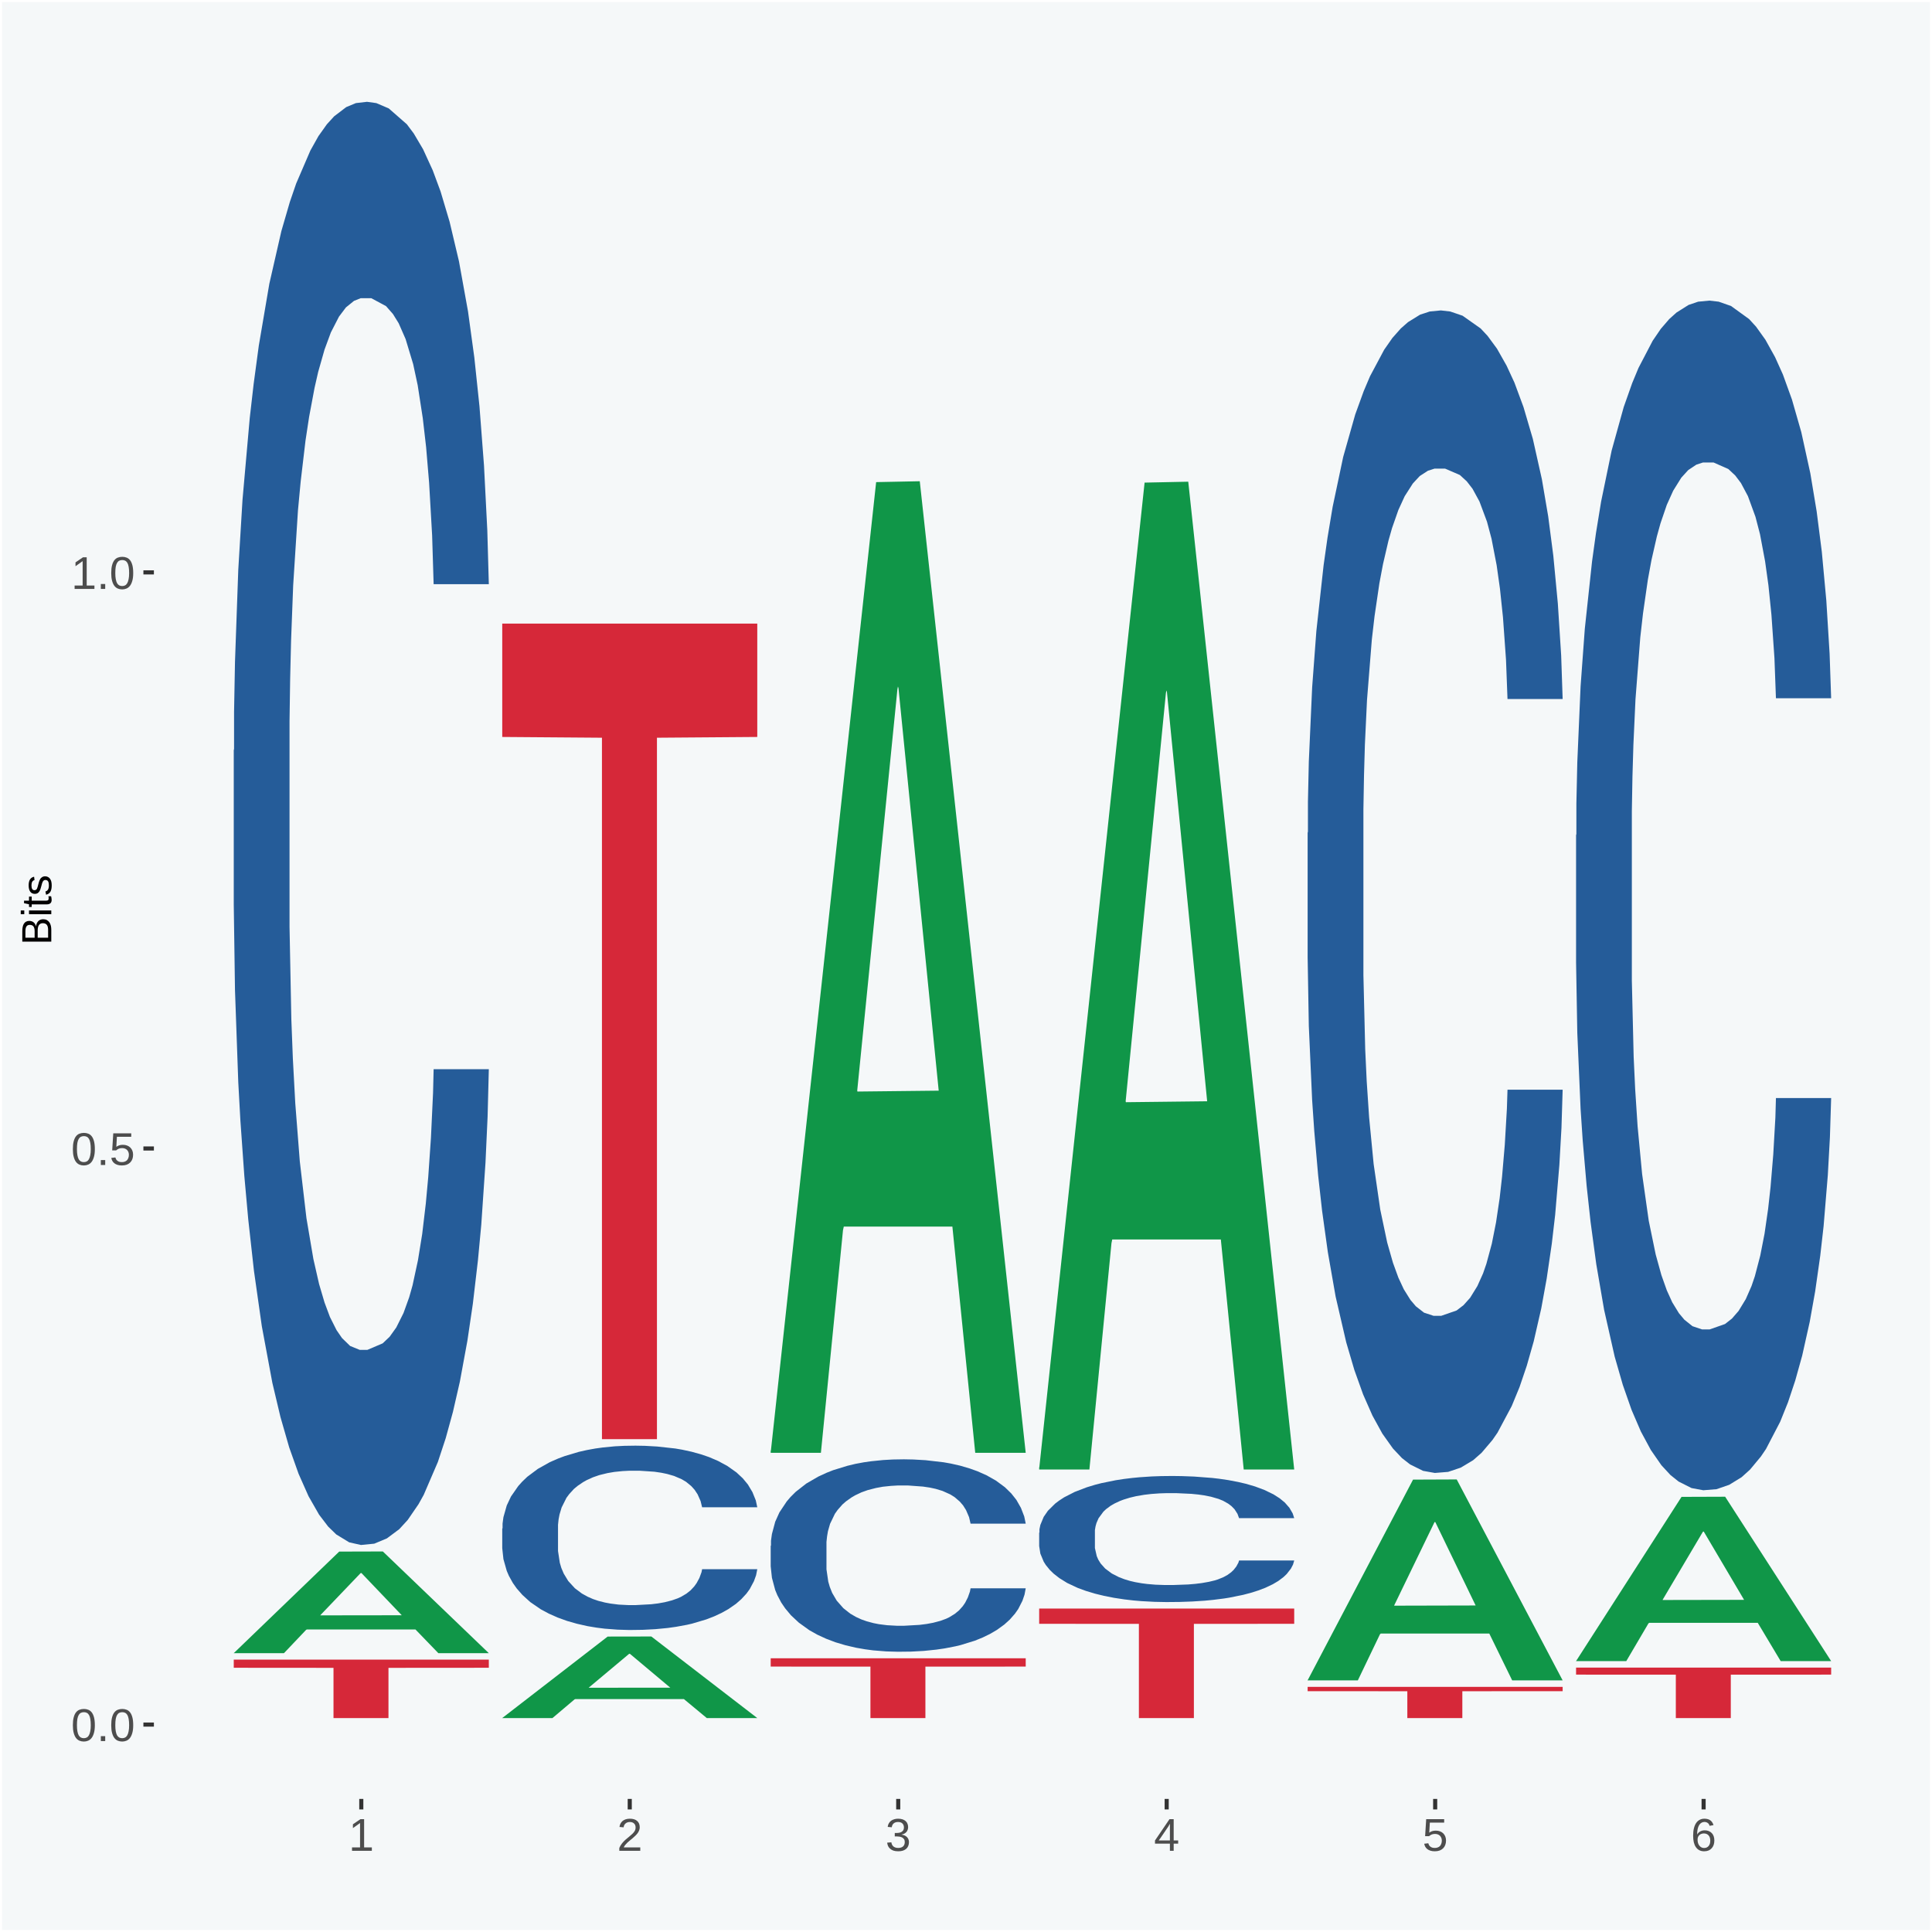 <?xml version="1.0" encoding="UTF-8"?>
<svg xmlns="http://www.w3.org/2000/svg" xmlns:xlink="http://www.w3.org/1999/xlink" width="504pt" height="504pt" viewBox="0 0 504 504" version="1.1">
<defs>
<g>
<symbol overflow="visible" id="glyph0-0">
<path style="stroke:none;" d="M 0.406 0 L 0.406 -8 L 3.594 -8 L 3.594 0 Z M 0.797 -0.406 L 3.188 -0.406 L 3.188 -7.594 L 0.797 -7.594 Z M 0.797 -0.406 "/>
</symbol>
<symbol overflow="visible" id="glyph0-1">
<path style="stroke:none;" d="M 6.203 -4.125 C 6.203 -3.332 6.125 -2.664 5.969 -2.125 C 5.82 -1.582 5.617 -1.145 5.359 -0.812 C 5.098 -0.477 4.789 -0.238 4.438 -0.094 C 4.094 0.051 3.723 0.125 3.328 0.125 C 2.922 0.125 2.539 0.051 2.188 -0.094 C 1.844 -0.238 1.539 -0.477 1.281 -0.812 C 1.031 -1.145 0.832 -1.582 0.688 -2.125 C 0.539 -2.664 0.469 -3.332 0.469 -4.125 C 0.469 -4.957 0.539 -5.645 0.688 -6.188 C 0.832 -6.738 1.035 -7.176 1.297 -7.5 C 1.555 -7.82 1.859 -8.047 2.203 -8.172 C 2.555 -8.305 2.941 -8.375 3.359 -8.375 C 3.754 -8.375 4.125 -8.305 4.469 -8.172 C 4.812 -8.047 5.113 -7.82 5.375 -7.5 C 5.633 -7.176 5.836 -6.738 5.984 -6.188 C 6.129 -5.645 6.203 -4.957 6.203 -4.125 Z M 5.141 -4.125 C 5.141 -4.781 5.098 -5.328 5.016 -5.766 C 4.941 -6.203 4.828 -6.551 4.672 -6.812 C 4.516 -7.07 4.328 -7.254 4.109 -7.359 C 3.891 -7.473 3.641 -7.531 3.359 -7.531 C 3.055 -7.531 2.789 -7.473 2.562 -7.359 C 2.344 -7.254 2.156 -7.07 2 -6.812 C 1.844 -6.551 1.723 -6.203 1.641 -5.766 C 1.566 -5.328 1.531 -4.781 1.531 -4.125 C 1.531 -3.5 1.57 -2.969 1.656 -2.531 C 1.738 -2.094 1.852 -1.742 2 -1.484 C 2.156 -1.223 2.344 -1.035 2.562 -0.922 C 2.789 -0.805 3.047 -0.75 3.328 -0.75 C 3.609 -0.75 3.859 -0.805 4.078 -0.922 C 4.305 -1.035 4.492 -1.223 4.641 -1.484 C 4.797 -1.742 4.914 -2.094 5 -2.531 C 5.094 -2.969 5.141 -3.5 5.141 -4.125 Z M 5.141 -4.125 "/>
</symbol>
<symbol overflow="visible" id="glyph0-2">
<path style="stroke:none;" d="M 1.094 0 L 1.094 -1.281 L 2.234 -1.281 L 2.234 0 Z M 1.094 0 "/>
</symbol>
<symbol overflow="visible" id="glyph0-3">
<path style="stroke:none;" d="M 6.172 -2.688 C 6.172 -2.27 6.109 -1.891 5.984 -1.547 C 5.859 -1.203 5.672 -0.906 5.422 -0.656 C 5.18 -0.414 4.879 -0.223 4.516 -0.078 C 4.148 0.055 3.723 0.125 3.234 0.125 C 2.805 0.125 2.43 0.07 2.109 -0.031 C 1.785 -0.133 1.508 -0.273 1.281 -0.453 C 1.062 -0.629 0.883 -0.836 0.75 -1.078 C 0.625 -1.316 0.535 -1.57 0.484 -1.844 L 1.547 -1.969 C 1.586 -1.812 1.645 -1.66 1.719 -1.516 C 1.801 -1.367 1.91 -1.238 2.047 -1.125 C 2.18 -1.008 2.348 -0.914 2.547 -0.844 C 2.742 -0.781 2.984 -0.75 3.266 -0.75 C 3.535 -0.75 3.781 -0.789 4 -0.875 C 4.227 -0.957 4.422 -1.078 4.578 -1.234 C 4.734 -1.398 4.852 -1.602 4.938 -1.844 C 5.031 -2.082 5.078 -2.359 5.078 -2.672 C 5.078 -2.922 5.035 -3.148 4.953 -3.359 C 4.867 -3.578 4.75 -3.766 4.594 -3.922 C 4.445 -4.078 4.258 -4.195 4.031 -4.281 C 3.812 -4.363 3.562 -4.406 3.281 -4.406 C 3.113 -4.406 2.953 -4.391 2.797 -4.359 C 2.648 -4.328 2.516 -4.285 2.391 -4.234 C 2.266 -4.18 2.148 -4.117 2.047 -4.047 C 1.941 -3.973 1.844 -3.895 1.75 -3.812 L 0.719 -3.812 L 1 -8.25 L 5.688 -8.25 L 5.688 -7.359 L 1.953 -7.359 L 1.797 -4.734 C 1.984 -4.879 2.219 -5.004 2.5 -5.109 C 2.781 -5.211 3.113 -5.266 3.5 -5.266 C 3.914 -5.266 4.285 -5.203 4.609 -5.078 C 4.941 -4.953 5.223 -4.773 5.453 -4.547 C 5.68 -4.316 5.859 -4.047 5.984 -3.734 C 6.109 -3.422 6.172 -3.07 6.172 -2.688 Z M 6.172 -2.688 "/>
</symbol>
<symbol overflow="visible" id="glyph0-4">
<path style="stroke:none;" d="M 0.922 0 L 0.922 -0.891 L 3.016 -0.891 L 3.016 -7.25 L 1.156 -5.922 L 1.156 -6.922 L 3.109 -8.25 L 4.078 -8.25 L 4.078 -0.891 L 6.094 -0.891 L 6.094 0 Z M 0.922 0 "/>
</symbol>
<symbol overflow="visible" id="glyph0-5">
<path style="stroke:none;" d="M 0.609 0 L 0.609 -0.75 C 0.805 -1.207 1.047 -1.609 1.328 -1.953 C 1.617 -2.305 1.922 -2.625 2.234 -2.906 C 2.555 -3.188 2.867 -3.445 3.172 -3.688 C 3.484 -3.938 3.766 -4.18 4.016 -4.422 C 4.266 -4.66 4.469 -4.91 4.625 -5.172 C 4.781 -5.441 4.859 -5.742 4.859 -6.078 C 4.859 -6.316 4.82 -6.523 4.75 -6.703 C 4.676 -6.879 4.57 -7.023 4.438 -7.141 C 4.312 -7.266 4.156 -7.359 3.969 -7.422 C 3.781 -7.484 3.578 -7.516 3.359 -7.516 C 3.141 -7.516 2.938 -7.484 2.75 -7.422 C 2.57 -7.367 2.41 -7.281 2.266 -7.156 C 2.117 -7.039 2 -6.895 1.906 -6.719 C 1.812 -6.551 1.754 -6.352 1.734 -6.125 L 0.656 -6.219 C 0.688 -6.508 0.766 -6.785 0.891 -7.047 C 1.023 -7.316 1.203 -7.551 1.422 -7.75 C 1.648 -7.945 1.922 -8.098 2.234 -8.203 C 2.555 -8.316 2.93 -8.375 3.359 -8.375 C 3.766 -8.375 4.125 -8.328 4.438 -8.234 C 4.758 -8.141 5.031 -7.992 5.25 -7.797 C 5.477 -7.609 5.648 -7.375 5.766 -7.094 C 5.879 -6.812 5.938 -6.488 5.938 -6.125 C 5.938 -5.844 5.883 -5.578 5.781 -5.328 C 5.688 -5.078 5.555 -4.836 5.391 -4.609 C 5.223 -4.379 5.031 -4.16 4.812 -3.953 C 4.594 -3.742 4.363 -3.535 4.125 -3.328 C 3.895 -3.129 3.656 -2.93 3.406 -2.734 C 3.164 -2.535 2.938 -2.336 2.719 -2.141 C 2.508 -1.941 2.32 -1.738 2.156 -1.531 C 1.988 -1.332 1.859 -1.117 1.766 -0.891 L 6.078 -0.891 L 6.078 0 Z M 0.609 0 "/>
</symbol>
<symbol overflow="visible" id="glyph0-6">
<path style="stroke:none;" d="M 6.141 -2.281 C 6.141 -1.906 6.078 -1.566 5.953 -1.266 C 5.836 -0.973 5.66 -0.723 5.422 -0.516 C 5.18 -0.305 4.883 -0.145 4.531 -0.031 C 4.188 0.07 3.789 0.125 3.344 0.125 C 2.832 0.125 2.398 0.062 2.047 -0.062 C 1.703 -0.195 1.414 -0.367 1.188 -0.578 C 0.957 -0.785 0.785 -1.02 0.672 -1.281 C 0.566 -1.551 0.492 -1.832 0.453 -2.125 L 1.547 -2.219 C 1.578 -2 1.633 -1.801 1.719 -1.625 C 1.801 -1.445 1.914 -1.289 2.062 -1.156 C 2.207 -1.031 2.383 -0.93 2.594 -0.859 C 2.801 -0.785 3.051 -0.75 3.344 -0.75 C 3.875 -0.75 4.289 -0.879 4.594 -1.141 C 4.895 -1.41 5.047 -1.801 5.047 -2.312 C 5.047 -2.613 4.977 -2.859 4.844 -3.047 C 4.707 -3.234 4.539 -3.379 4.344 -3.484 C 4.145 -3.586 3.926 -3.656 3.688 -3.688 C 3.445 -3.727 3.227 -3.75 3.031 -3.75 L 2.438 -3.75 L 2.438 -4.656 L 3.016 -4.656 C 3.211 -4.656 3.414 -4.676 3.625 -4.719 C 3.844 -4.758 4.039 -4.832 4.219 -4.938 C 4.395 -5.051 4.539 -5.195 4.656 -5.375 C 4.77 -5.562 4.828 -5.797 4.828 -6.078 C 4.828 -6.523 4.695 -6.875 4.438 -7.125 C 4.188 -7.383 3.801 -7.516 3.281 -7.516 C 2.82 -7.516 2.445 -7.395 2.156 -7.156 C 1.875 -6.914 1.707 -6.578 1.656 -6.141 L 0.594 -6.234 C 0.633 -6.598 0.734 -6.91 0.891 -7.172 C 1.047 -7.441 1.242 -7.664 1.484 -7.844 C 1.734 -8.02 2.008 -8.148 2.312 -8.234 C 2.625 -8.328 2.953 -8.375 3.297 -8.375 C 3.754 -8.375 4.148 -8.316 4.484 -8.203 C 4.816 -8.086 5.086 -7.93 5.297 -7.734 C 5.516 -7.535 5.672 -7.301 5.766 -7.031 C 5.867 -6.77 5.922 -6.488 5.922 -6.188 C 5.922 -5.945 5.883 -5.723 5.812 -5.516 C 5.75 -5.305 5.645 -5.113 5.5 -4.938 C 5.363 -4.77 5.188 -4.625 4.969 -4.5 C 4.75 -4.383 4.488 -4.297 4.188 -4.234 L 4.188 -4.219 C 4.52 -4.176 4.805 -4.098 5.047 -3.984 C 5.297 -3.867 5.5 -3.723 5.656 -3.547 C 5.82 -3.379 5.941 -3.188 6.016 -2.969 C 6.098 -2.75 6.141 -2.52 6.141 -2.281 Z M 6.141 -2.281 "/>
</symbol>
<symbol overflow="visible" id="glyph0-7">
<path style="stroke:none;" d="M 5.156 -1.875 L 5.156 0 L 4.172 0 L 4.172 -1.875 L 0.281 -1.875 L 0.281 -2.688 L 4.062 -8.25 L 5.156 -8.25 L 5.156 -2.703 L 6.328 -2.703 L 6.328 -1.875 Z M 4.172 -7.062 C 4.16 -7.039 4.141 -7.004 4.109 -6.953 C 4.078 -6.898 4.039 -6.836 4 -6.766 C 3.957 -6.691 3.914 -6.617 3.875 -6.547 C 3.844 -6.473 3.812 -6.414 3.781 -6.375 L 1.656 -3.25 C 1.633 -3.219 1.602 -3.176 1.562 -3.125 C 1.531 -3.07 1.492 -3.02 1.453 -2.969 C 1.422 -2.914 1.383 -2.863 1.344 -2.812 C 1.301 -2.77 1.27 -2.734 1.25 -2.703 L 4.172 -2.703 Z M 4.172 -7.062 "/>
</symbol>
<symbol overflow="visible" id="glyph0-8">
<path style="stroke:none;" d="M 6.141 -2.703 C 6.141 -2.285 6.082 -1.906 5.969 -1.562 C 5.852 -1.219 5.68 -0.922 5.453 -0.672 C 5.234 -0.422 4.957 -0.223 4.625 -0.078 C 4.289 0.055 3.91 0.125 3.484 0.125 C 3.004 0.125 2.582 0.031 2.219 -0.156 C 1.863 -0.344 1.566 -0.609 1.328 -0.953 C 1.086 -1.297 0.906 -1.719 0.781 -2.219 C 0.664 -2.727 0.609 -3.301 0.609 -3.938 C 0.609 -4.676 0.676 -5.32 0.812 -5.875 C 0.945 -6.426 1.141 -6.883 1.391 -7.25 C 1.648 -7.625 1.961 -7.906 2.328 -8.094 C 2.691 -8.281 3.102 -8.375 3.562 -8.375 C 3.844 -8.375 4.102 -8.344 4.344 -8.281 C 4.594 -8.227 4.816 -8.133 5.016 -8 C 5.223 -7.875 5.398 -7.703 5.547 -7.484 C 5.703 -7.273 5.828 -7.016 5.922 -6.703 L 4.906 -6.516 C 4.801 -6.867 4.629 -7.125 4.391 -7.281 C 4.148 -7.445 3.867 -7.531 3.547 -7.531 C 3.266 -7.531 3.004 -7.457 2.766 -7.312 C 2.535 -7.176 2.336 -6.973 2.172 -6.703 C 2.004 -6.43 1.875 -6.086 1.781 -5.672 C 1.695 -5.266 1.656 -4.789 1.656 -4.25 C 1.852 -4.602 2.125 -4.875 2.469 -5.062 C 2.812 -5.25 3.207 -5.344 3.656 -5.344 C 4.031 -5.344 4.367 -5.281 4.672 -5.156 C 4.984 -5.031 5.25 -4.852 5.469 -4.625 C 5.688 -4.406 5.852 -4.129 5.969 -3.797 C 6.082 -3.473 6.141 -3.109 6.141 -2.703 Z M 5.078 -2.656 C 5.078 -2.938 5.039 -3.191 4.969 -3.422 C 4.895 -3.66 4.785 -3.859 4.641 -4.016 C 4.504 -4.18 4.332 -4.305 4.125 -4.391 C 3.926 -4.484 3.688 -4.531 3.406 -4.531 C 3.219 -4.531 3.023 -4.5 2.828 -4.438 C 2.629 -4.383 2.453 -4.289 2.297 -4.156 C 2.141 -4.031 2.008 -3.863 1.906 -3.656 C 1.812 -3.457 1.766 -3.207 1.766 -2.906 C 1.766 -2.602 1.801 -2.316 1.875 -2.047 C 1.957 -1.785 2.07 -1.555 2.219 -1.359 C 2.363 -1.172 2.539 -1.02 2.75 -0.906 C 2.957 -0.789 3.191 -0.734 3.453 -0.734 C 3.703 -0.734 3.926 -0.773 4.125 -0.859 C 4.332 -0.953 4.504 -1.082 4.641 -1.25 C 4.785 -1.414 4.895 -1.613 4.969 -1.844 C 5.039 -2.082 5.078 -2.352 5.078 -2.656 Z M 5.078 -2.656 "/>
</symbol>
<symbol overflow="visible" id="glyph1-0">
<path style="stroke:none;" d="M 0 -0.359 L -7.328 -0.359 L -7.328 -3.281 L 0 -3.281 Z M -0.359 -0.734 L -0.359 -2.922 L -6.969 -2.922 L -6.969 -0.734 Z M -0.359 -0.734 "/>
</symbol>
<symbol overflow="visible" id="glyph1-1">
<path style="stroke:none;" d="M -2.125 -6.75 C -1.75 -6.75 -1.426 -6.676 -1.156 -6.531 C -0.883 -6.383 -0.66 -6.18 -0.484 -5.922 C -0.316 -5.672 -0.191 -5.375 -0.109 -5.031 C -0.035 -4.695 0 -4.344 0 -3.969 L 0 -0.906 L -7.562 -0.906 L -7.562 -3.656 C -7.562 -4.07 -7.523 -4.441 -7.453 -4.766 C -7.391 -5.098 -7.281 -5.379 -7.125 -5.609 C -6.977 -5.836 -6.789 -6.008 -6.562 -6.125 C -6.332 -6.25 -6.055 -6.312 -5.734 -6.312 C -5.523 -6.312 -5.328 -6.281 -5.141 -6.219 C -4.953 -6.164 -4.781 -6.078 -4.625 -5.953 C -4.477 -5.836 -4.348 -5.688 -4.234 -5.5 C -4.129 -5.32 -4.047 -5.113 -3.984 -4.875 C -3.953 -5.176 -3.883 -5.441 -3.781 -5.672 C -3.676 -5.91 -3.539 -6.109 -3.375 -6.266 C -3.219 -6.43 -3.031 -6.551 -2.812 -6.625 C -2.602 -6.707 -2.375 -6.75 -2.125 -6.75 Z M -5.609 -5.281 C -6.016 -5.281 -6.305 -5.141 -6.484 -4.859 C -6.66 -4.586 -6.75 -4.188 -6.75 -3.656 L -6.75 -1.922 L -4.344 -1.922 L -4.344 -3.656 C -4.344 -3.957 -4.375 -4.211 -4.438 -4.422 C -4.5 -4.629 -4.582 -4.797 -4.688 -4.922 C -4.801 -5.047 -4.93 -5.133 -5.078 -5.188 C -5.234 -5.25 -5.41 -5.281 -5.609 -5.281 Z M -2.219 -5.719 C -2.457 -5.719 -2.66 -5.672 -2.828 -5.578 C -2.992 -5.492 -3.129 -5.367 -3.234 -5.203 C -3.348 -5.047 -3.426 -4.848 -3.469 -4.609 C -3.52 -4.379 -3.547 -4.125 -3.547 -3.844 L -3.547 -1.922 L -0.828 -1.922 L -0.828 -3.922 C -0.828 -4.18 -0.848 -4.422 -0.891 -4.641 C -0.93 -4.859 -1.004 -5.047 -1.109 -5.203 C -1.211 -5.367 -1.352 -5.492 -1.531 -5.578 C -1.719 -5.672 -1.945 -5.719 -2.219 -5.719 Z M -2.219 -5.719 "/>
</symbol>
<symbol overflow="visible" id="glyph1-2">
<path style="stroke:none;" d="M -7.047 -0.734 L -7.969 -0.734 L -7.969 -1.703 L -7.047 -1.703 Z M 0 -0.734 L -5.812 -0.734 L -5.812 -1.703 L 0 -1.703 Z M 0 -0.734 "/>
</symbol>
<symbol overflow="visible" id="glyph1-3">
<path style="stroke:none;" d="M -0.047 -2.969 C -0.004 -2.82 0.023 -2.672 0.047 -2.516 C 0.078 -2.367 0.094 -2.195 0.094 -2 C 0.094 -1.227 -0.348 -0.844 -1.234 -0.844 L -5.109 -0.844 L -5.109 -0.172 L -5.812 -0.172 L -5.812 -0.875 L -7.109 -1.156 L -7.109 -1.812 L -5.812 -1.812 L -5.812 -2.875 L -5.109 -2.875 L -5.109 -1.812 L -1.438 -1.812 C -1.156 -1.812 -0.957 -1.852 -0.844 -1.938 C -0.738 -2.031 -0.688 -2.191 -0.688 -2.422 C -0.688 -2.516 -0.691 -2.602 -0.703 -2.688 C -0.711 -2.77 -0.727 -2.863 -0.75 -2.969 Z M -0.047 -2.969 "/>
</symbol>
<symbol overflow="visible" id="glyph1-4">
<path style="stroke:none;" d="M -1.609 -5.109 C -1.336 -5.109 -1.094 -5.051 -0.875 -4.938 C -0.664 -4.832 -0.488 -4.68 -0.344 -4.484 C -0.195 -4.285 -0.082 -4.039 0 -3.75 C 0.07 -3.457 0.109 -3.125 0.109 -2.75 C 0.109 -2.406 0.082 -2.098 0.031 -1.828 C -0.02 -1.555 -0.102 -1.316 -0.219 -1.109 C -0.332 -0.91 -0.484 -0.742 -0.672 -0.609 C -0.859 -0.473 -1.086 -0.375 -1.359 -0.312 L -1.531 -1.156 C -1.219 -1.238 -0.988 -1.41 -0.844 -1.672 C -0.695 -1.93 -0.625 -2.289 -0.625 -2.75 C -0.625 -2.957 -0.641 -3.145 -0.672 -3.312 C -0.703 -3.488 -0.75 -3.641 -0.812 -3.766 C -0.883 -3.891 -0.977 -3.984 -1.094 -4.047 C -1.207 -4.117 -1.352 -4.156 -1.531 -4.156 C -1.707 -4.156 -1.848 -4.113 -1.953 -4.031 C -2.066 -3.957 -2.16 -3.844 -2.234 -3.688 C -2.316 -3.539 -2.383 -3.363 -2.438 -3.156 C -2.5 -2.945 -2.562 -2.719 -2.625 -2.469 C -2.688 -2.238 -2.754 -2.008 -2.828 -1.781 C -2.898 -1.551 -3 -1.344 -3.125 -1.156 C -3.25 -0.969 -3.398 -0.816 -3.578 -0.703 C -3.766 -0.586 -4 -0.531 -4.281 -0.531 C -4.812 -0.531 -5.211 -0.719 -5.484 -1.094 C -5.766 -1.477 -5.906 -2.031 -5.906 -2.75 C -5.906 -3.395 -5.789 -3.906 -5.562 -4.281 C -5.332 -4.656 -4.973 -4.895 -4.484 -5 L -4.375 -4.125 C -4.52 -4.094 -4.645 -4.035 -4.75 -3.953 C -4.852 -3.867 -4.938 -3.766 -5 -3.641 C -5.062 -3.516 -5.102 -3.375 -5.125 -3.219 C -5.156 -3.07 -5.172 -2.914 -5.172 -2.75 C -5.172 -2.312 -5.102 -1.988 -4.969 -1.781 C -4.844 -1.582 -4.645 -1.484 -4.375 -1.484 C -4.219 -1.484 -4.086 -1.52 -3.984 -1.594 C -3.879 -1.664 -3.789 -1.77 -3.719 -1.906 C -3.656 -2.051 -3.598 -2.219 -3.547 -2.406 C -3.492 -2.602 -3.438 -2.816 -3.375 -3.047 C -3.332 -3.203 -3.289 -3.359 -3.25 -3.516 C -3.207 -3.68 -3.156 -3.836 -3.094 -3.984 C -3.031 -4.141 -2.957 -4.285 -2.875 -4.422 C -2.789 -4.555 -2.688 -4.672 -2.562 -4.766 C -2.445 -4.867 -2.312 -4.953 -2.156 -5.016 C -2 -5.078 -1.816 -5.109 -1.609 -5.109 Z M -1.609 -5.109 "/>
</symbol>
</g>
<clipPath id="clip1">
  <path d="M 40.148 5.48 L 498.52 5.48 L 498.52 469.281 L 40.148 469.281 Z M 40.148 5.48 "/>
</clipPath>
</defs>
<g id="surface1">
<rect x="0" y="0" width="504" height="504" style="fill:rgb(96.078%,97.255%,97.647%);fill-opacity:1;stroke:none;"/>
<path style="fill:none;stroke-width:1.07;stroke-linecap:round;stroke-linejoin:round;stroke:rgb(100%,100%,100%);stroke-opacity:1;stroke-miterlimit:10;" d="M 0 0 L 504 0 L 504 504 L 0 504 Z M 0 0 " transform="matrix(1,0,0,-1,0,504)"/>
<g clip-path="url(#clip1)" clip-rule="nonzero">
<path style=" stroke:none;fill-rule:nonzero;fill:rgb(96.078%,97.255%,97.647%);fill-opacity:1;" d="M 40.148 469.281 L 498.52 469.281 L 498.52 5.48 L 40.148 5.48 Z M 40.148 469.281 "/>
</g>
<path style=" stroke:none;fill-rule:nonzero;fill:rgb(6.274%,58.824%,28.235%);fill-opacity:1;" d="M 60.98 431.211 L 61.051 431.191 L 88.488 404.762 L 99.871 404.73 L 127.52 431.262 L 114.352 431.262 L 108.379 425.078 L 80.051 425.078 L 79.852 425.18 L 74.078 431.262 L 60.98 431.262 L 60.98 431.211 L 83.621 421.398 L 104.809 421.371 L 94.32 410.391 L 94.18 410.34 L 94.039 410.41 L 83.551 421.371 L 83.621 421.398 Z M 60.98 431.211 "/>
<path style=" stroke:none;fill-rule:nonzero;fill:rgb(14.51%,36.078%,60.001%);fill-opacity:1;" d="M 60.98 195.719 L 61.059 195.371 L 61.059 185.75 L 61.301 172.68 L 62.16 148.621 L 63.262 130.391 L 65.148 109.078 L 66.172 100.141 L 67.512 90.172 L 70.262 74.012 L 73.41 60.25 L 75.609 52.691 L 77.262 47.879 L 80.961 39.281 L 83.078 35.5 L 85.281 32.41 L 87.172 30.34 L 90.32 27.941 L 92.828 26.898 L 95.738 26.559 L 98.18 26.898 L 101.41 28.281 L 106.129 32.41 L 107.93 34.809 L 110.371 38.941 L 112.891 44.441 L 114.93 49.941 L 117.289 57.852 L 119.73 68.16 L 122.09 81.23 L 123.738 93.262 L 125.078 105.98 L 126.262 121.449 L 127.121 138.301 L 127.52 152.398 L 113.121 152.398 L 112.73 139.68 L 111.941 125.922 L 111.16 116.641 L 110.289 109.078 L 108.961 100.48 L 107.781 94.98 L 105.809 88.449 L 104 84.32 L 102.512 81.922 L 100.699 79.852 L 96.852 77.789 L 94.09 77.789 L 92.359 78.48 L 90.238 80.199 L 88.43 82.602 L 86.309 86.73 L 84.66 91.199 L 83 97.039 L 82.059 101.172 L 80.641 108.73 L 79.699 114.922 L 78.441 125.578 L 77.73 133.141 L 76.48 152.738 L 75.93 167.18 L 75.691 177.148 L 75.531 188.148 L 75.531 241.789 L 76 265.859 L 76.398 276.172 L 77.031 287.859 L 78.211 302.988 L 79.941 317.77 L 81.75 328.43 L 83.238 334.961 L 84.66 339.781 L 86.07 343.559 L 87.801 347 L 89.219 349.059 L 91.34 351.121 L 93.859 352.148 L 95.82 352.148 L 99.828 350.441 L 101.641 348.719 L 103.371 346.309 L 105.262 342.531 L 106.75 338.398 L 107.621 335.309 L 109.031 328.77 L 110.141 321.898 L 111.078 313.988 L 111.711 307.109 L 112.422 296.801 L 112.969 285.109 L 113.121 278.922 L 127.52 278.922 L 127.199 291.301 L 126.648 303.328 L 125.551 319.488 L 124.68 328.77 L 123.352 340.121 L 121.93 349.75 L 119.969 360.41 L 118.16 368.309 L 116.27 375.191 L 114.23 381.379 L 110.531 389.969 L 109.191 392.379 L 106.359 396.512 L 104.16 398.91 L 100.93 401.32 L 97.629 402.699 L 94.172 403.039 L 91.102 402.352 L 87.719 400.289 L 85.602 398.23 L 83.238 395.129 L 80.488 390.32 L 77.891 384.469 L 75.449 377.602 L 73.172 369.691 L 71.051 360.75 L 68.301 345.969 L 66.25 331.531 L 64.762 318.121 L 63.738 306.77 L 62.711 292.328 L 62.16 282.359 L 61.301 258.289 L 60.98 235.941 Z M 60.98 195.719 "/>
<path style=" stroke:none;fill-rule:nonzero;fill:rgb(83.922%,15.686%,22.353%);fill-opacity:1;" d="M 60.98 432.949 L 127.52 432.949 L 127.52 435.07 L 101.34 435.09 L 101.34 448.191 L 87 448.191 L 87 435.09 L 60.98 435.07 Z M 60.98 432.949 "/>
<path style=" stroke:none;fill-rule:nonzero;fill:rgb(6.274%,58.824%,28.235%);fill-opacity:1;" d="M 131.02 448.148 L 131.09 448.129 L 158.52 426.93 L 169.91 426.91 L 197.551 448.191 L 184.379 448.191 L 178.41 443.238 L 150.09 443.238 L 149.879 443.32 L 144.121 448.191 L 131.02 448.191 L 131.02 448.148 L 153.648 440.281 L 174.852 440.262 L 164.352 431.449 L 164.219 431.41 L 164.078 431.469 L 153.578 440.262 L 153.648 440.281 Z M 131.02 448.148 "/>
<path style=" stroke:none;fill-rule:nonzero;fill:rgb(14.51%,36.078%,60.001%);fill-opacity:1;" d="M 131.02 398.73 L 131.102 398.691 L 131.102 397.461 L 131.328 395.789 L 132.199 392.719 L 133.301 390.391 L 135.191 387.672 L 136.211 386.531 L 137.551 385.25 L 140.301 383.191 L 143.441 381.43 L 145.648 380.469 L 147.301 379.852 L 150.988 378.75 L 153.121 378.27 L 155.32 377.871 L 157.211 377.609 L 160.352 377.301 L 162.871 377.172 L 165.781 377.129 L 168.219 377.172 L 171.441 377.352 L 176.16 377.871 L 177.969 378.18 L 180.41 378.711 L 182.922 379.41 L 184.969 380.109 L 187.328 381.121 L 189.762 382.441 L 192.121 384.109 L 193.77 385.648 L 195.109 387.27 L 196.289 389.25 L 197.16 391.398 L 197.551 393.199 L 183.16 393.199 L 182.762 391.578 L 181.98 389.82 L 181.191 388.629 L 180.328 387.672 L 178.988 386.57 L 177.809 385.871 L 175.84 385.031 L 174.039 384.512 L 172.539 384.199 L 170.73 383.93 L 166.879 383.672 L 164.129 383.672 L 162.398 383.762 L 160.27 383.98 L 158.461 384.289 L 156.34 384.809 L 154.691 385.379 L 153.039 386.129 L 152.09 386.66 L 150.68 387.621 L 149.73 388.41 L 148.48 389.781 L 147.77 390.738 L 146.512 393.25 L 145.961 395.09 L 145.719 396.359 L 145.57 397.77 L 145.57 404.621 L 146.039 407.691 L 146.43 409.012 L 147.059 410.5 L 148.238 412.441 L 149.969 414.328 L 151.781 415.691 L 153.27 416.52 L 154.691 417.141 L 156.102 417.621 L 157.84 418.059 L 159.25 418.32 L 161.371 418.59 L 163.891 418.719 L 165.859 418.719 L 169.871 418.5 L 171.68 418.281 L 173.41 417.969 L 175.289 417.488 L 176.789 416.961 L 177.648 416.57 L 179.07 415.73 L 180.172 414.852 L 181.109 413.84 L 181.738 412.961 L 182.449 411.648 L 183 410.148 L 183.16 409.359 L 197.551 409.359 L 197.238 410.941 L 196.68 412.48 L 195.578 414.551 L 194.719 415.73 L 193.379 417.18 L 191.969 418.41 L 190 419.77 L 188.191 420.781 L 186.301 421.66 L 184.262 422.449 L 180.559 423.551 L 179.23 423.859 L 176.391 424.379 L 174.191 424.691 L 170.969 425 L 167.672 425.172 L 164.211 425.219 L 161.141 425.129 L 157.762 424.871 L 155.629 424.602 L 153.27 424.211 L 150.52 423.59 L 147.93 422.852 L 145.488 421.969 L 143.211 420.961 L 141.078 419.82 L 138.328 417.93 L 136.289 416.078 L 134.789 414.371 L 133.77 412.922 L 132.75 411.078 L 132.199 409.801 L 131.328 406.73 L 131.02 403.871 Z M 131.02 398.73 "/>
<path style=" stroke:none;fill-rule:nonzero;fill:rgb(83.922%,15.686%,22.353%);fill-opacity:1;" d="M 131.02 162.68 L 197.551 162.68 L 197.551 192.25 L 171.379 192.449 L 171.379 375.43 L 157.031 375.43 L 157.031 192.449 L 131.02 192.25 Z M 131.02 162.68 "/>
<path style=" stroke:none;fill-rule:nonzero;fill:rgb(6.274%,58.824%,28.235%);fill-opacity:1;" d="M 201.051 378.52 L 201.121 378.281 L 228.559 125.77 L 239.941 125.539 L 267.578 379 L 254.41 379 L 248.449 319.98 L 220.121 319.98 L 219.91 320.93 L 214.148 379 L 201.051 379 L 201.051 378.52 L 223.691 284.75 L 244.879 284.52 L 234.391 179.559 L 234.25 179.078 L 234.109 179.801 L 223.621 284.52 L 223.691 284.75 Z M 201.051 378.52 "/>
<path style=" stroke:none;fill-rule:nonzero;fill:rgb(14.51%,36.078%,60.001%);fill-opacity:1;" d="M 201.051 403.25 L 201.129 403.199 L 201.129 401.922 L 201.371 400.18 L 202.23 396.969 L 203.328 394.539 L 205.219 391.699 L 206.238 390.5 L 207.578 389.172 L 210.328 387.02 L 213.48 385.191 L 215.68 384.18 L 217.328 383.531 L 221.031 382.391 L 223.148 381.879 L 225.352 381.469 L 227.238 381.199 L 230.391 380.879 L 232.898 380.738 L 235.809 380.691 L 238.25 380.738 L 241.469 380.922 L 246.191 381.469 L 248 381.789 L 250.441 382.34 L 252.961 383.078 L 255 383.809 L 257.359 384.859 L 259.801 386.238 L 262.16 387.98 L 263.809 389.59 L 265.148 391.281 L 266.328 393.352 L 267.191 395.59 L 267.578 397.469 L 253.191 397.469 L 252.801 395.781 L 252.012 393.941 L 251.23 392.699 L 250.359 391.699 L 249.02 390.551 L 247.84 389.82 L 245.879 388.941 L 244.07 388.391 L 242.578 388.07 L 240.77 387.801 L 236.91 387.52 L 234.16 387.52 L 232.43 387.621 L 230.309 387.84 L 228.5 388.172 L 226.371 388.719 L 224.719 389.309 L 223.07 390.09 L 222.129 390.641 L 220.711 391.648 L 219.77 392.469 L 218.512 393.898 L 217.801 394.898 L 216.539 397.52 L 215.988 399.441 L 215.762 400.77 L 215.602 402.238 L 215.602 409.391 L 216.07 412.602 L 216.469 413.98 L 217.09 415.539 L 218.27 417.551 L 220 419.52 L 221.809 420.949 L 223.309 421.82 L 224.719 422.461 L 226.141 422.961 L 227.871 423.422 L 229.281 423.699 L 231.41 423.969 L 233.922 424.109 L 235.891 424.109 L 239.898 423.879 L 241.711 423.648 L 243.441 423.328 L 245.328 422.828 L 246.82 422.281 L 247.691 421.859 L 249.102 420.988 L 250.199 420.078 L 251.148 419.02 L 251.781 418.102 L 252.48 416.73 L 253.031 415.172 L 253.191 414.34 L 267.578 414.34 L 267.27 415.988 L 266.719 417.602 L 265.621 419.75 L 264.75 420.988 L 263.422 422.5 L 262 423.789 L 260.031 425.211 L 258.23 426.262 L 256.34 427.18 L 254.289 428.012 L 250.602 429.148 L 249.262 429.469 L 246.43 430.02 L 244.23 430.34 L 241 430.672 L 237.699 430.852 L 234.238 430.891 L 231.172 430.801 L 227.789 430.531 L 225.672 430.25 L 223.309 429.84 L 220.559 429.199 L 217.961 428.422 L 215.52 427.5 L 213.238 426.449 L 211.121 425.262 L 208.371 423.281 L 206.32 421.359 L 204.828 419.57 L 203.801 418.059 L 202.781 416.129 L 202.23 414.801 L 201.371 411.59 L 201.051 408.609 Z M 201.051 403.25 "/>
<path style=" stroke:none;fill-rule:nonzero;fill:rgb(83.922%,15.686%,22.353%);fill-opacity:1;" d="M 201.051 432.59 L 267.578 432.59 L 267.578 434.762 L 241.41 434.77 L 241.41 448.191 L 227.07 448.191 L 227.07 434.77 L 201.051 434.762 Z M 201.051 432.59 "/>
<path style=" stroke:none;fill-rule:nonzero;fill:rgb(6.274%,58.824%,28.235%);fill-opacity:1;" d="M 271.09 382.859 L 271.148 382.621 L 298.59 125.898 L 309.98 125.66 L 337.621 383.352 L 324.449 383.352 L 318.48 323.34 L 290.148 323.34 L 289.949 324.309 L 284.191 383.352 L 271.09 383.352 L 271.09 382.859 L 293.719 287.531 L 314.91 287.289 L 304.422 180.578 L 304.281 180.102 L 304.148 180.828 L 293.648 287.289 L 293.719 287.531 Z M 271.09 382.859 "/>
<path style=" stroke:none;fill-rule:nonzero;fill:rgb(14.51%,36.078%,60.001%);fill-opacity:1;" d="M 271.09 399.82 L 271.16 399.789 L 271.16 398.949 L 271.398 397.809 L 272.27 395.699 L 273.371 394.109 L 275.25 392.25 L 276.281 391.469 L 277.609 390.602 L 280.371 389.191 L 283.512 387.988 L 285.711 387.32 L 287.359 386.898 L 291.059 386.148 L 293.18 385.82 L 295.391 385.551 L 297.27 385.371 L 300.422 385.16 L 302.941 385.07 L 305.852 385.039 L 308.281 385.07 L 311.512 385.191 L 316.23 385.551 L 318.039 385.762 L 320.469 386.121 L 322.988 386.602 L 325.031 387.078 L 327.391 387.77 L 329.828 388.68 L 332.191 389.82 L 333.84 390.871 L 335.18 391.98 L 336.359 393.328 L 337.219 394.801 L 337.621 396.039 L 323.23 396.039 L 322.828 394.922 L 322.051 393.719 L 321.262 392.91 L 320.391 392.25 L 319.059 391.5 L 317.879 391.02 L 315.91 390.449 L 314.102 390.09 L 312.609 389.879 L 310.801 389.699 L 306.949 389.52 L 304.191 389.52 L 302.461 389.578 L 300.34 389.73 L 298.531 389.941 L 296.41 390.301 L 294.762 390.691 L 293.109 391.199 L 292.16 391.559 L 290.75 392.219 L 289.801 392.762 L 288.539 393.691 L 287.84 394.352 L 286.578 396.07 L 286.031 397.328 L 285.789 398.199 L 285.629 399.16 L 285.629 403.84 L 286.109 405.949 L 286.5 406.852 L 287.129 407.871 L 288.309 409.191 L 290.039 410.48 L 291.852 411.41 L 293.34 411.98 L 294.762 412.41 L 296.172 412.738 L 297.898 413.039 L 299.32 413.219 L 301.441 413.398 L 303.961 413.488 L 305.922 413.488 L 309.941 413.34 L 311.738 413.191 L 313.469 412.98 L 315.359 412.648 L 316.859 412.289 L 317.719 412.02 L 319.141 411.441 L 320.238 410.84 L 321.18 410.148 L 321.809 409.551 L 322.52 408.648 L 323.07 407.629 L 323.23 407.09 L 337.621 407.09 L 337.301 408.172 L 336.75 409.219 L 335.648 410.629 L 334.789 411.441 L 333.449 412.441 L 332.031 413.281 L 330.07 414.211 L 328.262 414.898 L 326.371 415.5 L 324.328 416.039 L 320.629 416.789 L 319.289 417 L 316.461 417.359 L 314.262 417.57 L 311.039 417.781 L 307.73 417.898 L 304.27 417.93 L 301.211 417.871 L 297.82 417.691 L 295.699 417.512 L 293.34 417.238 L 290.59 416.82 L 287.988 416.309 L 285.559 415.711 L 283.281 415.02 L 281.148 414.238 L 278.398 412.949 L 276.352 411.68 L 274.859 410.512 L 273.84 409.52 L 272.82 408.262 L 272.27 407.391 L 271.398 405.289 L 271.09 403.328 Z M 271.09 399.82 "/>
<path style=" stroke:none;fill-rule:nonzero;fill:rgb(83.922%,15.686%,22.353%);fill-opacity:1;" d="M 271.09 419.629 L 337.621 419.629 L 337.621 423.602 L 311.449 423.621 L 311.449 448.191 L 297.102 448.191 L 297.102 423.621 L 271.09 423.602 Z M 271.09 419.629 "/>
<path style=" stroke:none;fill-rule:nonzero;fill:rgb(6.274%,58.824%,28.235%);fill-opacity:1;" d="M 341.121 438.262 L 341.191 438.211 L 368.621 385.988 L 380.012 385.941 L 407.648 438.359 L 394.48 438.359 L 388.512 426.148 L 360.191 426.148 L 359.98 426.352 L 354.219 438.359 L 341.121 438.359 L 341.121 438.262 L 363.75 418.871 L 384.949 418.82 L 374.449 397.109 L 374.32 397.02 L 374.18 397.16 L 363.691 418.82 L 363.75 418.871 Z M 341.121 438.262 "/>
<path style=" stroke:none;fill-rule:nonzero;fill:rgb(14.51%,36.078%,60.001%);fill-opacity:1;" d="M 341.121 217.238 L 341.199 216.969 L 341.199 209.211 L 341.43 198.691 L 342.301 179.301 L 343.398 164.621 L 345.289 147.449 L 346.309 140.25 L 347.648 132.219 L 350.398 119.199 L 353.539 108.121 L 355.75 102.031 L 357.398 98.148 L 361.09 91.23 L 363.219 88.18 L 365.422 85.691 L 367.309 84.031 L 370.449 82.09 L 372.969 81.262 L 375.879 80.98 L 378.32 81.262 L 381.539 82.359 L 386.262 85.691 L 388.07 87.629 L 390.512 90.949 L 393.02 95.379 L 395.07 99.809 L 397.43 106.18 L 399.871 114.488 L 402.23 125.02 L 403.879 134.711 L 405.211 144.961 L 406.391 157.422 L 407.262 170.988 L 407.648 182.352 L 393.262 182.352 L 392.871 172.102 L 392.078 161.02 L 391.289 153.539 L 390.43 147.449 L 389.09 140.52 L 387.91 136.09 L 385.949 130.828 L 384.141 127.512 L 382.641 125.57 L 380.828 123.91 L 376.98 122.25 L 374.23 122.25 L 372.5 122.801 L 370.371 124.18 L 368.57 126.121 L 366.441 129.449 L 364.789 133.051 L 363.141 137.762 L 362.199 141.078 L 360.781 147.172 L 359.84 152.16 L 358.578 160.738 L 357.871 166.84 L 356.609 182.621 L 356.059 194.262 L 355.828 202.289 L 355.672 211.148 L 355.672 254.359 L 356.141 273.738 L 356.531 282.051 L 357.16 291.469 L 358.34 303.648 L 360.07 315.559 L 361.879 324.148 L 363.379 329.41 L 364.789 333.289 L 366.211 336.34 L 367.941 339.109 L 369.352 340.77 L 371.48 342.43 L 373.988 343.262 L 375.961 343.262 L 379.969 341.871 L 381.781 340.488 L 383.512 338.551 L 385.398 335.5 L 386.891 332.18 L 387.75 329.691 L 389.172 324.43 L 390.27 318.891 L 391.219 312.52 L 391.84 306.98 L 392.551 298.672 L 393.102 289.25 L 393.262 284.27 L 407.648 284.27 L 407.34 294.238 L 406.789 303.93 L 405.691 316.949 L 404.82 324.43 L 403.48 333.57 L 402.07 341.32 L 400.102 349.91 L 398.289 356.281 L 396.41 361.82 L 394.359 366.801 L 390.66 373.73 L 389.328 375.66 L 386.5 378.988 L 384.289 380.93 L 381.07 382.859 L 377.77 383.969 L 374.309 384.25 L 371.238 383.699 L 367.859 382.031 L 365.73 380.371 L 363.379 377.879 L 360.621 374 L 358.031 369.289 L 355.59 363.75 L 353.309 357.379 L 351.191 350.18 L 348.43 338.27 L 346.391 326.641 L 344.891 315.84 L 343.871 306.699 L 342.852 295.07 L 342.301 287.039 L 341.43 267.648 L 341.121 249.648 Z M 341.121 217.238 "/>
<path style=" stroke:none;fill-rule:nonzero;fill:rgb(83.922%,15.686%,22.353%);fill-opacity:1;" d="M 341.121 440.051 L 407.648 440.051 L 407.648 441.18 L 381.48 441.191 L 381.48 448.191 L 367.129 448.191 L 367.129 441.191 L 341.121 441.18 Z M 341.121 440.051 "/>
<path style=" stroke:none;fill-rule:nonzero;fill:rgb(6.274%,58.824%,28.235%);fill-opacity:1;" d="M 411.148 433.25 L 411.219 433.211 L 438.66 390.488 L 450.039 390.449 L 477.691 433.328 L 464.52 433.328 L 458.551 423.352 L 430.219 423.352 L 430.02 423.512 L 424.25 433.328 L 411.148 433.328 L 411.148 433.25 L 433.789 417.391 L 454.98 417.352 L 444.488 399.59 L 444.352 399.512 L 444.211 399.629 L 433.719 417.352 L 433.789 417.391 Z M 411.148 433.25 "/>
<path style=" stroke:none;fill-rule:nonzero;fill:rgb(14.51%,36.078%,60.001%);fill-opacity:1;" d="M 411.148 217.859 L 411.23 217.578 L 411.23 209.641 L 411.469 198.871 L 412.328 179.031 L 413.43 164.012 L 415.32 146.441 L 416.34 139.07 L 417.68 130.852 L 420.43 117.531 L 423.578 106.191 L 425.781 99.961 L 427.43 95.988 L 431.129 88.898 L 433.25 85.789 L 435.449 83.238 L 437.34 81.539 L 440.488 79.551 L 443 78.699 L 445.91 78.422 L 448.352 78.699 L 451.578 79.828 L 456.289 83.238 L 458.102 85.219 L 460.539 88.621 L 463.059 93.16 L 465.102 97.691 L 467.461 104.211 L 469.898 112.711 L 472.262 123.48 L 473.91 133.398 L 475.25 143.891 L 476.43 156.641 L 477.289 170.531 L 477.691 182.148 L 463.289 182.148 L 462.898 171.66 L 462.109 160.328 L 461.328 152.672 L 460.461 146.441 L 459.129 139.352 L 457.949 134.82 L 455.98 129.43 L 454.172 126.031 L 452.68 124.051 L 450.871 122.352 L 447.012 120.648 L 444.262 120.648 L 442.531 121.211 L 440.41 122.629 L 438.602 124.609 L 436.48 128.02 L 434.82 131.699 L 433.172 136.52 L 432.23 139.922 L 430.809 146.148 L 429.871 151.262 L 428.609 160.039 L 427.898 166.281 L 426.648 182.43 L 426.102 194.34 L 425.859 202.551 L 425.699 211.621 L 425.699 255.84 L 426.172 275.68 L 426.57 284.18 L 427.199 293.809 L 428.379 306.281 L 430.109 318.469 L 431.922 327.262 L 433.41 332.641 L 434.82 336.609 L 436.238 339.73 L 437.969 342.559 L 439.391 344.262 L 441.512 345.961 L 444.031 346.809 L 445.988 346.809 L 450 345.398 L 451.809 343.98 L 453.539 341.988 L 455.43 338.879 L 456.922 335.48 L 457.789 332.93 L 459.199 327.539 L 460.309 321.871 L 461.25 315.352 L 461.879 309.691 L 462.59 301.18 L 463.141 291.551 L 463.289 286.449 L 477.691 286.449 L 477.371 296.648 L 476.82 306.57 L 475.719 319.891 L 474.852 327.539 L 473.52 336.891 L 472.102 344.828 L 470.141 353.621 L 468.328 360.129 L 466.441 365.801 L 464.391 370.898 L 460.699 377.988 L 459.359 379.969 L 456.531 383.371 L 454.328 385.359 L 451.102 387.34 L 447.801 388.48 L 444.34 388.762 L 441.27 388.191 L 437.891 386.488 L 435.77 384.789 L 433.41 382.238 L 430.66 378.27 L 428.059 373.449 L 425.621 367.789 L 423.34 361.27 L 421.219 353.898 L 418.469 341.711 L 416.422 329.809 L 414.93 318.75 L 413.91 309.398 L 412.879 297.5 L 412.328 289.281 L 411.469 269.441 L 411.148 251.02 Z M 411.148 217.859 "/>
<path style=" stroke:none;fill-rule:nonzero;fill:rgb(83.922%,15.686%,22.353%);fill-opacity:1;" d="M 411.148 435.031 L 477.691 435.031 L 477.691 436.859 L 451.512 436.871 L 451.512 448.191 L 437.172 448.191 L 437.172 436.871 L 411.148 436.859 Z M 411.148 435.031 "/>
<g style="fill:rgb(30.196%,30.196%,30.196%);fill-opacity:1;">
  <use xlink:href="#glyph0-1" x="18.54" y="454.19"/>
  <use xlink:href="#glyph0-2" x="25.212" y="454.19"/>
  <use xlink:href="#glyph0-1" x="28.548" y="454.19"/>
</g>
<g style="fill:rgb(30.196%,30.196%,30.196%);fill-opacity:1;">
  <use xlink:href="#glyph0-1" x="18.54" y="303.91"/>
  <use xlink:href="#glyph0-2" x="25.212" y="303.91"/>
  <use xlink:href="#glyph0-3" x="28.548" y="303.91"/>
</g>
<g style="fill:rgb(30.196%,30.196%,30.196%);fill-opacity:1;">
  <use xlink:href="#glyph0-4" x="18.54" y="153.63"/>
  <use xlink:href="#glyph0-2" x="25.212" y="153.63"/>
  <use xlink:href="#glyph0-1" x="28.548" y="153.63"/>
</g>
<path style="fill:none;stroke-width:1.07;stroke-linecap:butt;stroke-linejoin:round;stroke:rgb(20%,20%,20%);stroke-opacity:1;stroke-miterlimit:10;" d="M 37.41 54.109 L 40.148 54.109 " transform="matrix(1,0,0,-1,0,504)"/>
<path style="fill:none;stroke-width:1.07;stroke-linecap:butt;stroke-linejoin:round;stroke:rgb(20%,20%,20%);stroke-opacity:1;stroke-miterlimit:10;" d="M 37.41 204.398 L 40.148 204.398 " transform="matrix(1,0,0,-1,0,504)"/>
<path style="fill:none;stroke-width:1.07;stroke-linecap:butt;stroke-linejoin:round;stroke:rgb(20%,20%,20%);stroke-opacity:1;stroke-miterlimit:10;" d="M 37.41 354.68 L 40.148 354.68 " transform="matrix(1,0,0,-1,0,504)"/>
<path style="fill:none;stroke-width:1.07;stroke-linecap:butt;stroke-linejoin:round;stroke:rgb(20%,20%,20%);stroke-opacity:1;stroke-miterlimit:10;" d="M 94.25 31.98 L 94.25 34.719 " transform="matrix(1,0,0,-1,0,504)"/>
<path style="fill:none;stroke-width:1.07;stroke-linecap:butt;stroke-linejoin:round;stroke:rgb(20%,20%,20%);stroke-opacity:1;stroke-miterlimit:10;" d="M 164.281 31.98 L 164.281 34.719 " transform="matrix(1,0,0,-1,0,504)"/>
<path style="fill:none;stroke-width:1.07;stroke-linecap:butt;stroke-linejoin:round;stroke:rgb(20%,20%,20%);stroke-opacity:1;stroke-miterlimit:10;" d="M 234.32 31.98 L 234.32 34.719 " transform="matrix(1,0,0,-1,0,504)"/>
<path style="fill:none;stroke-width:1.07;stroke-linecap:butt;stroke-linejoin:round;stroke:rgb(20%,20%,20%);stroke-opacity:1;stroke-miterlimit:10;" d="M 304.352 31.98 L 304.352 34.719 " transform="matrix(1,0,0,-1,0,504)"/>
<path style="fill:none;stroke-width:1.07;stroke-linecap:butt;stroke-linejoin:round;stroke:rgb(20%,20%,20%);stroke-opacity:1;stroke-miterlimit:10;" d="M 374.391 31.98 L 374.391 34.719 " transform="matrix(1,0,0,-1,0,504)"/>
<path style="fill:none;stroke-width:1.07;stroke-linecap:butt;stroke-linejoin:round;stroke:rgb(20%,20%,20%);stroke-opacity:1;stroke-miterlimit:10;" d="M 444.422 31.98 L 444.422 34.719 " transform="matrix(1,0,0,-1,0,504)"/>
<g style="fill:rgb(30.196%,30.196%,30.196%);fill-opacity:1;">
  <use xlink:href="#glyph0-4" x="90.91" y="482.82"/>
</g>
<g style="fill:rgb(30.196%,30.196%,30.196%);fill-opacity:1;">
  <use xlink:href="#glyph0-5" x="160.95" y="482.82"/>
</g>
<g style="fill:rgb(30.196%,30.196%,30.196%);fill-opacity:1;">
  <use xlink:href="#glyph0-6" x="230.98" y="482.82"/>
</g>
<g style="fill:rgb(30.196%,30.196%,30.196%);fill-opacity:1;">
  <use xlink:href="#glyph0-7" x="301.02" y="482.82"/>
</g>
<g style="fill:rgb(30.196%,30.196%,30.196%);fill-opacity:1;">
  <use xlink:href="#glyph0-3" x="371.05" y="482.82"/>
</g>
<g style="fill:rgb(30.196%,30.196%,30.196%);fill-opacity:1;">
  <use xlink:href="#glyph0-8" x="441.08" y="482.82"/>
</g>
<g style="fill:rgb(0%,0%,0%);fill-opacity:1;">
  <use xlink:href="#glyph1-1" x="13.38" y="246.55"/>
  <use xlink:href="#glyph1-2" x="13.38" y="239.213"/>
  <use xlink:href="#glyph1-3" x="13.38" y="236.771"/>
  <use xlink:href="#glyph1-4" x="13.38" y="233.713"/>
</g>
</g>
</svg>
